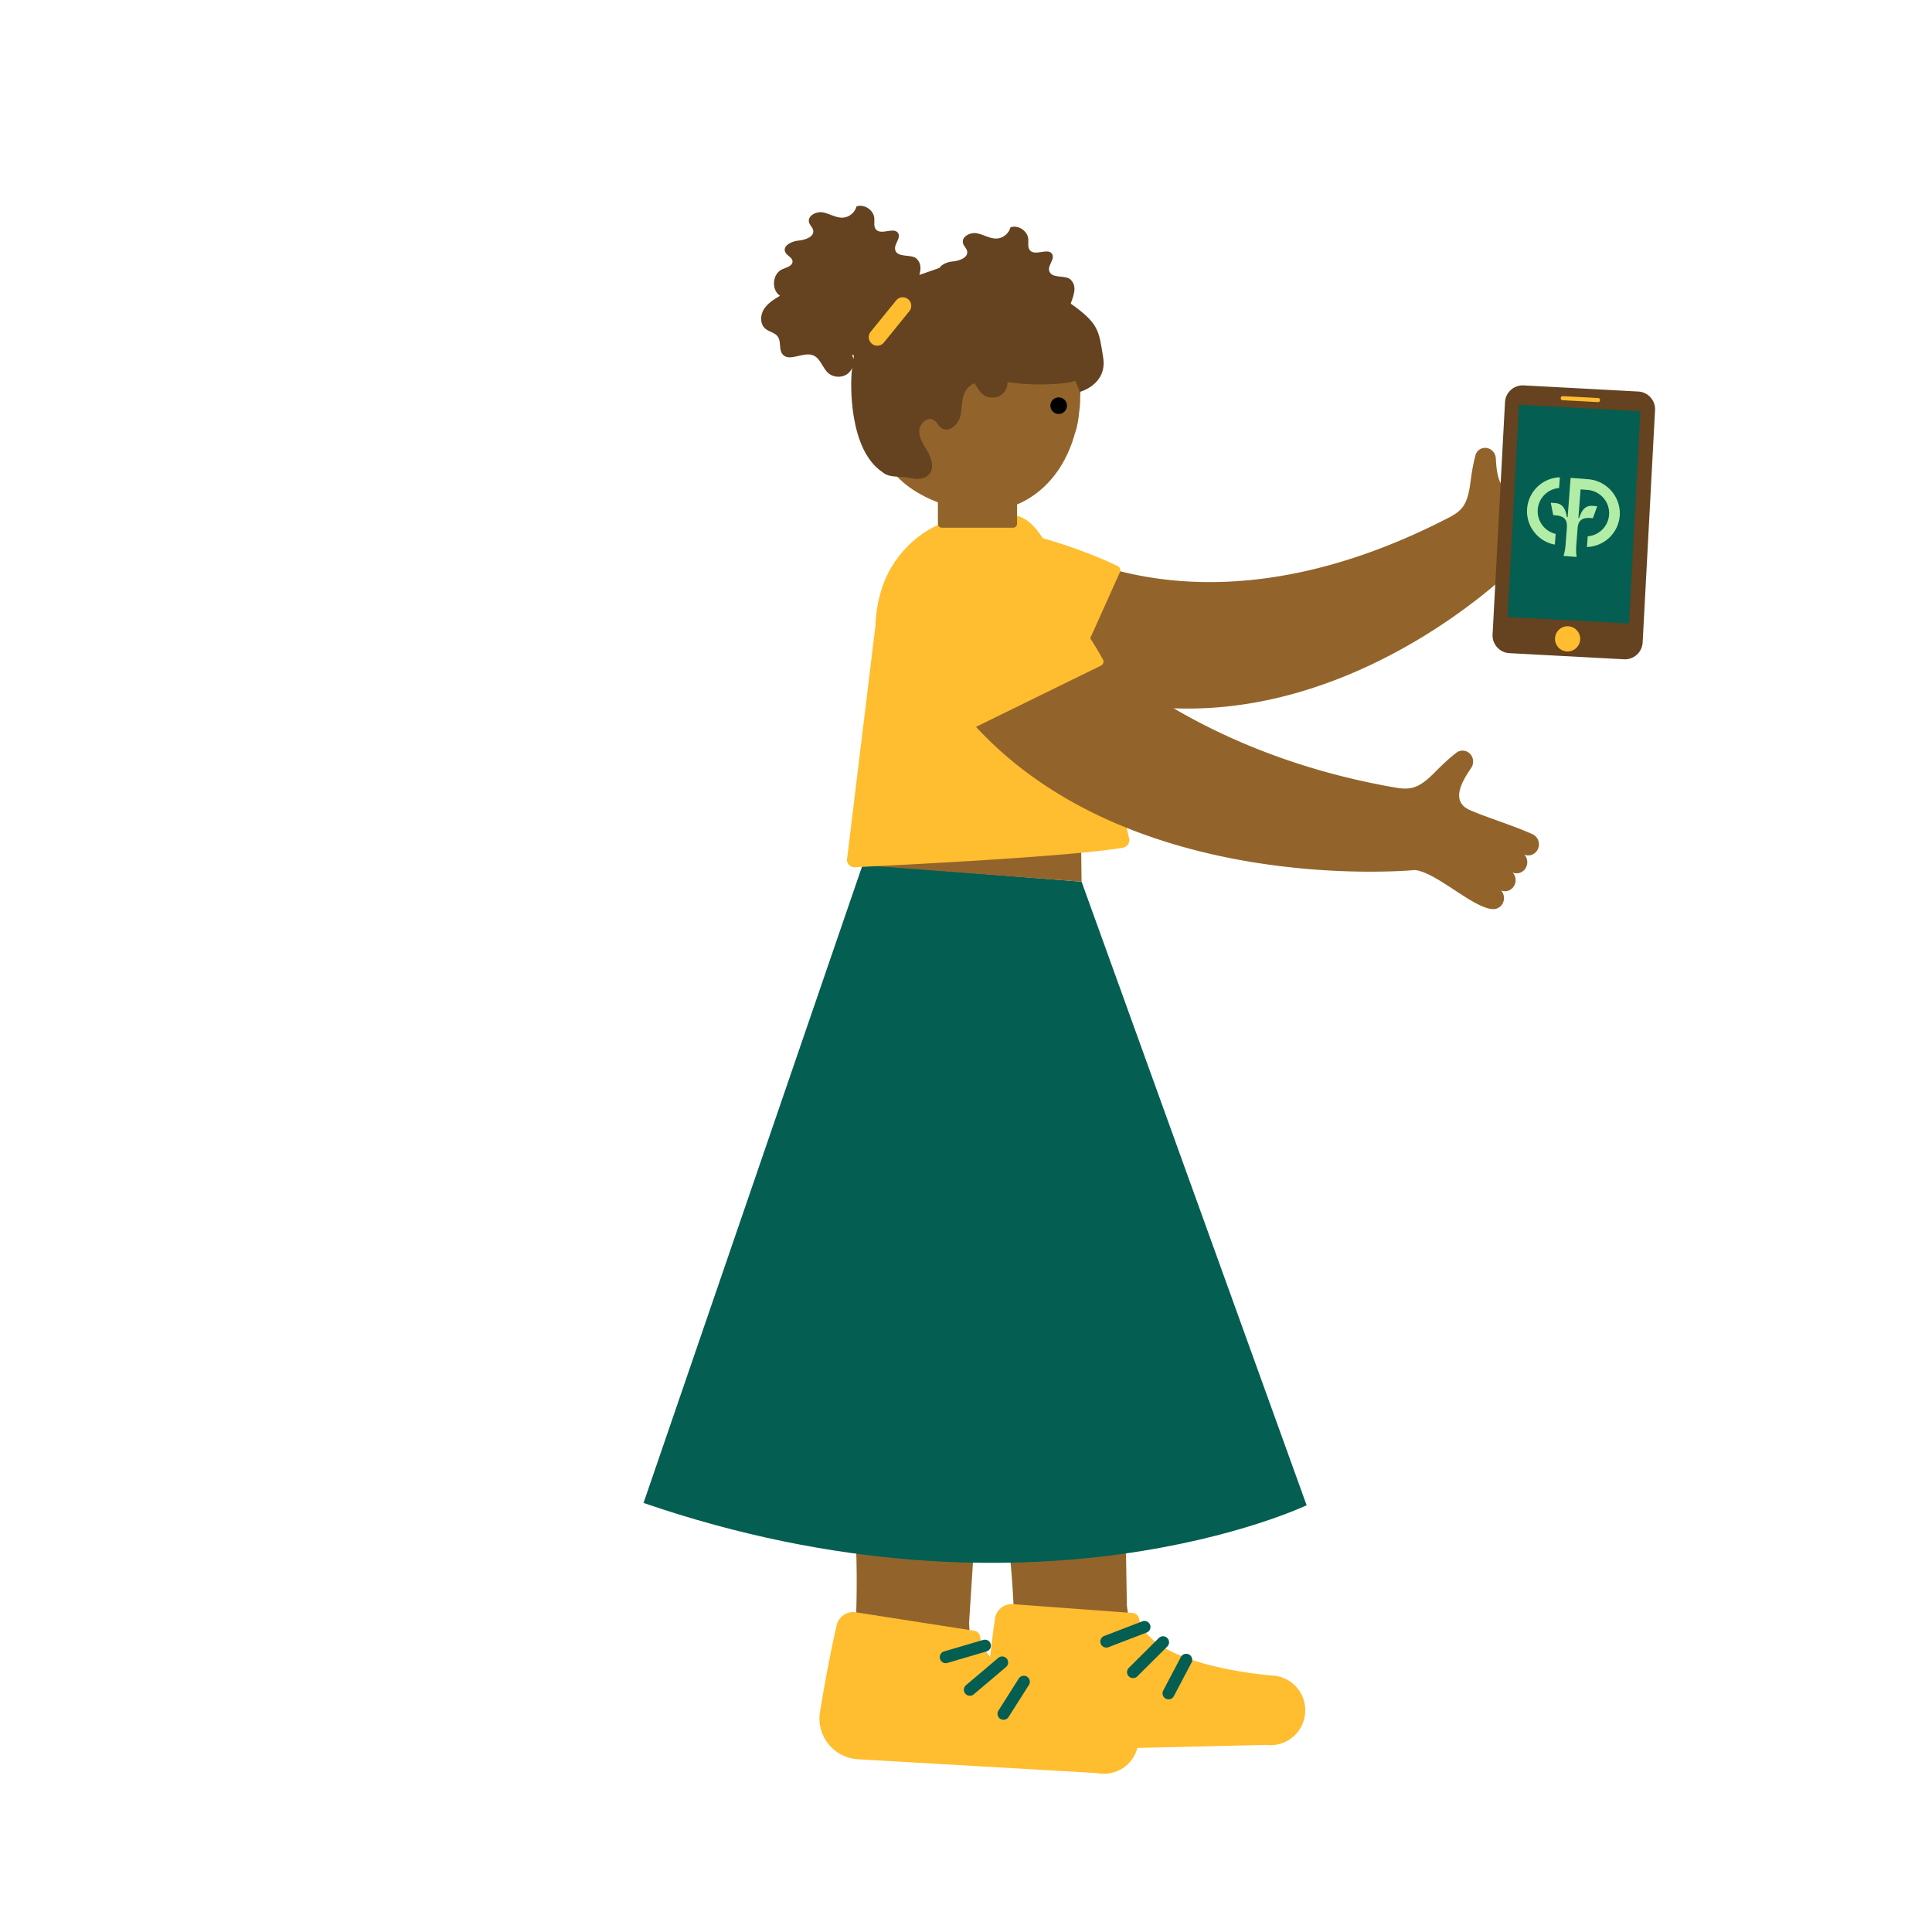<svg xmlns="http://www.w3.org/2000/svg" xml:space="preserve" id="Calque_1" x="0" y="0" version="1.1" viewBox="0 0 566.93 566.93"><style>.st0{fill:#92642b}.st1{fill:#ffbd2f}.st2{fill:#045e51}.st3{fill:#654220}.st4{fill:#b1eda6}</style><path d="M326.36 508.24a8.72 8.72 0 0 0-6.19-5.99s-.02 0-.05-.01c-.25-.06-.51-.12-.77-.16-4.09-.87-26.02-5.68-32.55-13.65-1.61-2.2-2-5.36-2.13-7.07l-.06-.96v-.01l-.25-4.13 2.79-43.11c2.21-26.83 3.09-58.5-4-89.85l-49.26 2.49c7.21 22.24 14.83 55.52 16.96 98.54l.36 9.63c.03.89.07 2.03.1 3.38l.03 1.34c.15 8.26.07 22.35-1.7 32.08-.32 1.39-.62 2.74-.91 4.05-.5 2.26-.95 4.39-1.34 6.33-1.21 5.93 2.98 11.59 9 12.18l59.47 5.82c1.89.48 3.97.33 5.91-.59 3.82-1.84 5.79-6.25 4.59-10.31" class="st0"/><path d="M297.23 488.42c-.21 1.41-.4 2.78-.58 4.11-.31 2.29-.59 4.45-.82 6.42-.72 6 3.91 11.31 9.96 11.41l59.75.99c1.93.33 3.99.01 5.84-1.07 3.66-2.13 5.26-6.69 3.74-10.64a8.7 8.7 0 0 0-6.65-5.47h-.05c-.26-.04-.52-.08-.78-.1-4.15-.53-26.39-3.56-33.55-10.97-1.78-2.06-2.43-5.18-2.69-6.88l-.14-.96v-.01l-.59-4.09-.71-43.19c.06-52.6-6.41-123.15-65.75-169.49l1.86 61.58-8.17.84c9.2 15.39 28.33 56.73 36.78 121.15l1.14 9.56c.1.88.23 2.02.37 3.37.05.44.09.88.14 1.33.82 8.21 1.87 22.26.9 32.11" class="st0"/><path d="M374.14 491.74s-.02-.01-.06-.01c-.3-.04-.61-.06-.92-.07-5.86-.51-36.11-3.79-38.97-16.8a1.98 1.98 0 0 0-1.8-1.54l-35.12-2.59a4.99 4.99 0 0 0-5.31 4.27c-1.34 9.39-2.24 18.63-2.8 25.75-.57 7.08 5.12 13.09 12.21 12.92l70.13-1.64c2.28.29 4.68-.17 6.8-1.53 4.19-2.67 5.86-8.09 3.89-12.66-1.5-3.48-4.63-5.65-8.05-6.1" class="st1"/><path d="M324.49 483.46c-.64-.06-1.23-.48-1.48-1.12-.35-.91.1-1.93 1.01-2.27l11.19-4.3c.91-.35 1.93.1 2.27 1.01.35.91-.1 1.93-1.01 2.27l-11.19 4.3c-.26.1-.53.14-.79.11m7.83 8.96a1.756 1.756 0 0 1-1.07-3l8.8-8.76c.69-.69 1.8-.68 2.49.01s.68 1.8-.01 2.49l-8.8 8.76c-.39.38-.91.55-1.41.5m10.41 6.23a1.7 1.7 0 0 1-.65-.19 1.766 1.766 0 0 1-.74-2.38l5.18-9.85c.45-.86 1.52-1.19 2.38-.74s1.19 1.52.74 2.38l-5.18 9.85c-.35.65-1.04 1-1.73.93" class="st2"/><path d="M326.03 500.28s-.02-.01-.06-.01c-.3-.06-.6-.11-.91-.15-5.79-.99-35.68-6.71-37.48-19.9-.12-.87-.8-1.55-1.66-1.68l-34.79-5.43c-2.59-.4-5.06 1.27-5.63 3.82-2.1 9.25-3.74 18.39-4.88 25.44-1.14 7.01 4.04 13.46 11.13 13.87l70.03 4.05c2.25.47 4.67.2 6.9-.97 4.4-2.32 6.5-7.59 4.9-12.3-1.22-3.6-4.17-6.01-7.55-6.74" class="st1"/><path d="M277.22 488.02c-.64-.11-1.19-.57-1.38-1.24-.27-.93.26-1.91 1.19-2.18l11.5-3.38c.93-.27 1.91.26 2.18 1.19s-.26 1.91-1.19 2.18l-11.5 3.38c-.27.08-.54.09-.8.05m7.08 9.56a1.76 1.76 0 0 1-.83-3.08l9.48-8.02a1.76 1.76 0 0 1 2.27 2.69l-9.48 8.02c-.41.35-.95.48-1.44.39m9.87 7.05a1.762 1.762 0 0 1-1.18-2.68l5.96-9.4c.52-.82 1.61-1.06 2.43-.54s1.06 1.61.54 2.43l-5.96 9.4c-.39.62-1.1.91-1.79.79" class="st2"/><path d="M318.41 164.67c.91.2 1.8.46 2.66.78 11.73 3.64 48.81 15.24 104.68-13.88.46-.26.88-.52 1.28-.78 2.59-1.74 3.77-3.83 4.48-9.41.39-3.06.87-5.63 1.41-7.6.03-.14.07-.28.11-.41a2.89 2.89 0 0 1 2.01-1.85 3.07 3.07 0 0 1 1.81.09c.6.22 1.15.64 1.54 1.22.27.4.43.84.51 1.28v.02c.02.15.04.31.04.46.2 2.88.4 11.05 6.75 9.62 4.59-1.03 12.61-4 18.43-5.3.55-.13 1.12-.1 1.65.08.64.21 1.22.64 1.64 1.25.96 1.43.63 3.34-.75 4.27-.28.19-.58.32-.89.4.81.14 1.57.61 2.08 1.36.96 1.43.63 3.34-.75 4.27-.28.19-.58.32-.89.4.81.14 1.57.61 2.08 1.36.96 1.43.63 3.35-.75 4.27-.28.19-.58.32-.89.4.81.14 1.57.61 2.07 1.36.93 1.39.65 3.22-.62 4.18-.04.03-.08.06-.13.09-.04.03-.09.06-.13.08-4.77 3.03-18.76 1.25-24.12 4.41 0 0-61.92 61.57-133.9 33.51-.1-.04-.2-.08-.29-.11-.35-.12-.69-.26-1.02-.4-.92-.4-1.81-.87-2.64-1.4a19.8 19.8 0 0 1-3.38-2.72c-1.09-1.1-2.05-2.33-2.85-3.65-2.36-3.88-3.38-8.57-2.55-13.29.69-3.96 2.58-7.36 5.23-9.89.35-.34.72-.67 1.1-.97 3.99-3.25 9.42-4.7 14.99-3.5" class="st0"/><path d="m253.17 253.65 64.21 5.07 66.04 182.99s-80.57 38.47-194.58-.68z" class="st2"/><path d="m250.17 253.65 67.21 5.07-.41-32.64z" class="st0"/><path d="m331.34 246.08-9.67-42.5c-1.05-4.28-2.15-8.61-3.3-12.84l10.26-22.84c.3-.66 0-1.46-.66-1.79-4.69-2.28-12.8-5.58-21.98-8.18-2.73-4.18-5.67-6.69-8.87-6.69 0 0-22.61-4.67-34.95 14.27-3 4.6-4.99 10.58-5.3 18.34l-8.35 68.56a2.285 2.285 0 0 0 2.39 2.07c13.78-.68 62.94-3.08 78.57-5.72 1.27-.2 2.11-1.42 1.86-2.68" class="st1"/><path d="M287.76 83.49s-28.07.5-31.79 24.95c-3.31 21.79 4.85 33.49 19.25 38.96v6.3c0 .63.51 1.15 1.15 1.15h20.93c.63 0 1.15-.51 1.15-1.15v-5.67c7.66-3.22 13.77-10.12 16.72-19.94.07-.31.17-.67.31-1.07.76-2.23.97-4.01 1.15-5.71.08-.6.16-1.21.22-1.83.04-.37.07-.75.09-1.11.03-1.13.04-2.34.1-3.73-.43-19.12-15.28-29.02-29.28-31.15" class="st0"/><path d="M313.08 119.31c.15-1.34-.82-2.54-2.15-2.69-1.34-.15-2.54.82-2.69 2.15-.15 1.34.82 2.54 2.15 2.69 1.34.15 2.54-.82 2.69-2.15"/><path d="M323.72 104.91c-1.27-7.93-1.25-9.97-9.53-15.82.77-2.25 2.04-4.95.01-7-1.52-1.55-5.7-.15-6.33-2.66-.41-1.64 1.69-3.32.9-4.81-1.1-2.07-4.93.61-6.51-1.12-.78-.86-.43-2.2-.52-3.36-.2-2.39-2.94-4.21-5.22-3.45-.44 1.8-2.15 3.21-4 3.31-2.02.11-3.85-1.17-5.84-1.55s-4.67 1.04-4.08 2.98c.24.81 1 1.39 1.19 2.21.45 1.97-2.3 2.92-4.32 3.09-1.41.12-3.16.84-3.78 1.89l-5.91 2.06c.47-1.64.61-3.33-.76-4.72-1.52-1.55-5.7-.15-6.33-2.66-.41-1.64 1.69-3.32.9-4.81-1.1-2.07-4.93.61-6.51-1.12-.78-.86-.43-2.2-.52-3.36-.2-2.39-2.94-4.21-5.22-3.45-.44 1.8-2.15 3.21-4 3.31-2.02.11-3.85-1.17-5.84-1.55s-4.67 1.04-4.08 2.98c.24.81 1 1.39 1.19 2.21.45 1.97-2.3 2.92-4.32 3.09s-4.71 1.55-3.86 3.39c.49 1.06 2.04 1.51 2.13 2.67.1 1.37-1.76 1.8-3.01 2.35-2.9 1.29-3.31 6.01-.67 7.78-1.78 1.07-3.62 2.2-4.72 3.95s-1.17 4.34.4 5.69c1.12.96 2.84 1.15 3.69 2.35 1.03 1.47.24 3.72 1.35 5.13 1.94 2.47 6.05-.8 8.98.34 2.18.84 2.73 3.71 4.49 5.24 1.55 1.35 4.06 1.43 5.69.17.58-.45 1.02-1.05 1.31-1.72-.03.28-.07.55-.1.81-.44 3.9-.9 23.24 9.02 29.82 2.12 1.81 5.19 1.01 7.92 1.67 2.02.49 4.48.48 5.8-1.13 1.42-1.73.75-4.35-.33-6.3-1.09-1.96-2.57-3.85-2.64-6.09s2.34-4.61 4.26-3.47c.94.56 1.36 1.73 2.26 2.36 2.11 1.49 4.94-.99 5.55-3.5.35-1.44.37-2.99.59-4.46.16-1.09.43-2.13 1.02-3.06.65-1.02 1.53-1.7 2.55-2.16.71 1.09 1.32 2.34 2.29 3.19 1.55 1.35 4.06 1.43 5.69.17 1.11-.86 1.71-2.27 1.7-3.66 1.38.2 2.78.36 4.17.47 4.43.36 8.9.27 13.31-.27.97-.12 1.52-.38 2.48-.56.15.92 1.11 2.19 1.14 3.26-.01.03 8.26-2.1 6.97-10.12m-73.69-.78c.18.03.36.07.55.1-.05.4-.11.79-.16 1.18-.07-.44-.19-.88-.39-1.28" class="st3"/><path d="m259.37 100.52 7.47-9.2c.87-1.07.71-2.65-.36-3.52a2.506 2.506 0 0 0-3.52.36l-7.47 9.2c-.87 1.07-.71 2.65.36 3.52 1.07.88 2.65.72 3.52-.36" class="st1"/><path d="M303.6 172.59c.63.74 1.2 1.51 1.7 2.31 7.4 10.35 40.49 45.37 104.82 56.32.54.07 1.05.13 1.54.16 3.22.18 5.5-.8 9.59-4.96 2.24-2.28 4.25-4.1 5.92-5.39a2.97 2.97 0 0 1 2.18-.76c.35.02.68.1.98.22.42.17.78.43 1.08.76.13.14.25.29.35.45.36.56.55 1.25.51 1.97-.03.5-.17.96-.38 1.37 0 .01-.01.01-.01.02-.08.14-.16.28-.26.41-1.63 2.5-6.59 9.37-.45 12.16 4.43 2.02 12.91 4.6 18.53 7.16.53.24.98.62 1.31 1.1.4.58.61 1.29.57 2.06-.1 1.79-1.58 3.15-3.29 3.06-.35-.02-.68-.1-.99-.23.58.62.92 1.49.86 2.43-.1 1.78-1.57 3.15-3.29 3.06-.35-.02-.68-.1-.99-.23.58.62.91 1.49.86 2.42-.1 1.79-1.58 3.16-3.29 3.06-.35-.02-.68-.1-.98-.22.58.62.91 1.49.86 2.42-.1 1.73-1.48 3.07-3.13 3.06h-.16c-.05 0-.11-.01-.16-.01-5.84-.48-16.26-10.71-22.67-11.47 0 0-99.39 9.8-141.22-58.42-.06-.09-.11-.19-.17-.28-.21-.32-.4-.64-.59-.97-.51-.91-.95-1.85-1.3-2.81-.53-1.41-.89-2.88-1.08-4.36-.21-1.59-.23-3.21-.07-4.8.48-4.67 2.57-9.18 6.22-12.57 3.05-2.83 6.74-4.45 10.51-4.89.51-.06 1.01-.1 1.52-.11 5.35-.18 10.73 2.02 14.57 6.5" class="st0"/><path d="M277.88 159.66c-34.67 12.32.66 47.02 6.29 53.52.43.49 1.16.63 1.76.34l37.09-18.17c.71-.35.99-1.17.63-1.84-3.5-6.39-10.24-16.56-19.46-25.89-12.14-11.4-23.4-8.89-26.31-7.96" class="st1"/><path id="XMLID_00000032609053557986516100000005168266261101069698_" d="m447.12 113.09 33.61 1.8c2.88.15 5.09 2.61 4.93 5.49l-3.64 68.15a5.21 5.21 0 0 1-5.49 4.93l-33.61-1.8a5.21 5.21 0 0 1-4.93-5.49l3.64-68.15a5.21 5.21 0 0 1 5.49-4.93" class="st3"/><path id="XMLID_00000078744790270031986450000008950282693095016354_" d="M456.31 187.27c.11-2.04 1.85-3.6 3.89-3.49s3.6 1.85 3.49 3.89a3.693 3.693 0 0 1-3.89 3.49 3.693 3.693 0 0 1-3.49-3.89" class="st1"/><path id="XMLID_00000071538395464632557970000012277008851306297769_" d="m458.57 116.24 10.44.56c.3.02.53.27.52.57l-.01.11c-.02.3-.27.53-.57.52l-10.44-.56a.553.553 0 0 1-.52-.57l.01-.11c.01-.31.27-.54.57-.52" class="st1"/><path id="XMLID_00000119094279772798491060000012255431861252174777_" d="m478.04 182.85 3.32-62.07c0-.05-.04-.09-.09-.1l-35.44-1.89c-.05 0-.09.04-.1.09l-3.32 62.07c0 .05.04.09.09.1l35.44 1.89c.05 0 .1-.04.1-.09" class="st2"/><path d="M456.4 156.64c-3.21-.8-5.41-3.8-5.16-7.14a6.816 6.816 0 0 1 6.17-6.28c.06-.01.1-.05.1-.11l.22-2.92a.106.106 0 0 0-.12-.12c-2.36.1-4.6 1.04-6.34 2.66a9.95 9.95 0 0 0-3.15 6.54c-.19 2.51.57 4.97 2.14 6.94a9.96 9.96 0 0 0 5.87 3.58c.07.01.13-.04.14-.11l.22-2.92c0-.06-.03-.11-.09-.12" class="st4"/><path d="m465.99 140.62-5-.38c-.06 0-.12.04-.12.11l-.85 11.33c0 .06-.06.11-.12.11h-.01c-.06 0-.1-.04-.11-.1-.47-2.74-1.47-3.92-3.43-4.07l-1.14-.09c-.07-.01-.13.06-.12.13l.67 3.42c.01.05.05.1.11.1l.45.03c2.62.2 3.64 1.2 3.46 3.67l-.37 4.98c-.01.08-.02.17-.02.26-.06.57-.23 1.98-.56 2.87-.03.07.02.15.1.15l1.8.14 1.8.14c.08.01.14-.06.12-.14-.18-.86-.16-2.12-.13-2.76q.015-.3.03-.54l.37-4.86c.19-2.47 1.35-3.3 3.97-3.1l.45.03c.05 0 .1-.03.12-.08l1.18-3.28a.12.12 0 0 0-.1-.15l-1.14-.09c-1.96-.15-3.13.87-4 3.51-.02.05-.07.09-.12.08h-.01a.12.12 0 0 1-.1-.12l.62-8.2c0-.06.06-.11.12-.11l1.88.14c3.8.29 6.66 3.57 6.38 7.32a6.78 6.78 0 0 1-2.36 4.67c-1.09.94-2.4 1.49-3.81 1.62-.06.01-.1.05-.1.11l-.22 2.92c-.01.07.05.13.12.12a9.94 9.94 0 0 0 6.06-2.4 9.9 9.9 0 0 0 3.44-6.81c.36-5.47-3.79-10.26-9.31-10.68" class="st4"/></svg>